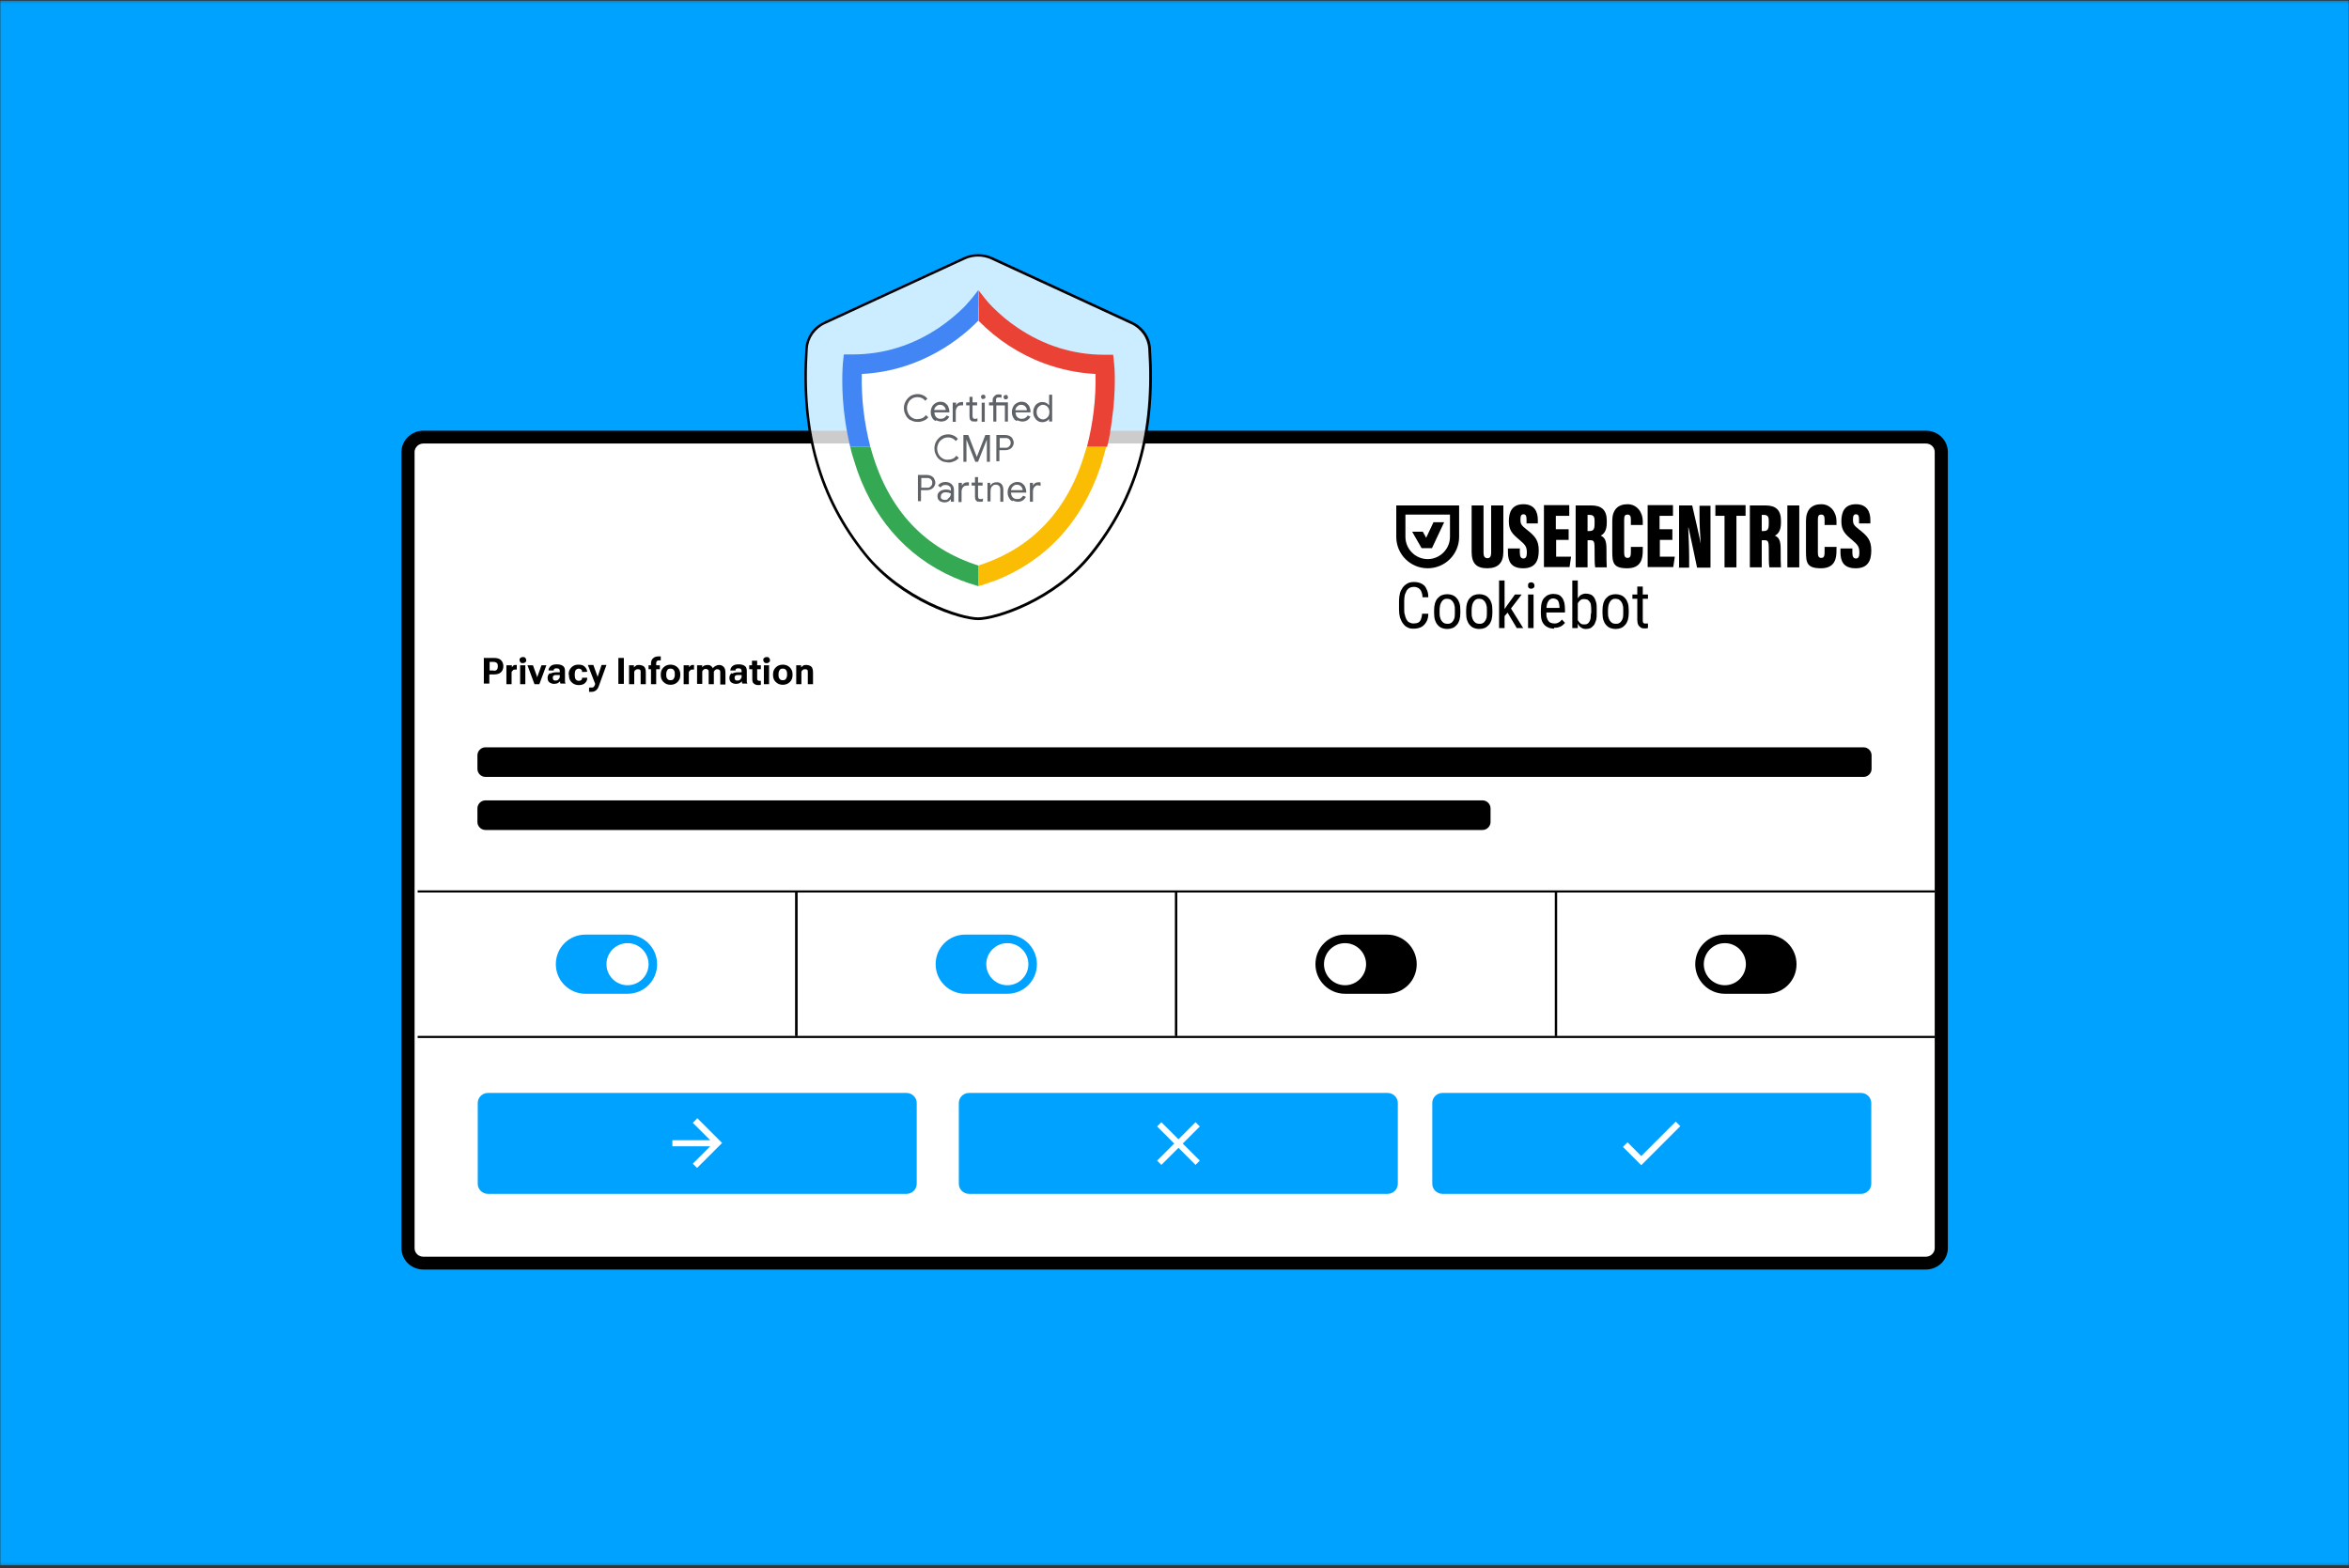 <svg width="900" height="601" viewBox="0 0 900 601" fill="none" xmlns="http://www.w3.org/2000/svg">
<rect x="0" y="0" width="900" height="601" fill="#333333" stroke="none"/>
<mask id="mask0_1102_60892" style="mask-type:luminance" maskUnits="userSpaceOnUse" x="0" y="0" width="900" height="600">
<path d="M900 0.234H0V599.845H900V0.234Z" fill="white"/>
</mask>
<g mask="url(#mask0_1102_60892)">
<path d="M900 0.234H0V599.845H900V0.234Z" fill="#00A2FF"/>
<path d="M736.363 167.496H163.636C159.779 167.496 156.623 170.068 156.623 173.223V478.288C156.623 481.444 159.779 484.016 163.636 484.016H736.363C740.22 484.016 743.376 481.444 743.376 478.288V173.223C743.376 170.068 740.22 167.496 736.363 167.496Z" fill="white"/>
<path d="M737.766 486.468H162.234C157.559 486.468 153.818 482.844 153.818 478.286V173.221C153.818 168.779 157.559 165.039 162.234 165.039H737.883C742.559 165.039 746.299 168.662 746.299 173.221V478.286C746.299 482.727 742.559 486.468 737.883 486.468H737.766ZM162.234 169.948C160.364 169.948 158.844 171.468 158.844 173.221V478.286C158.844 480.156 160.364 481.559 162.234 481.559H737.883C739.753 481.559 741.273 480.039 741.273 478.286V173.221C741.273 171.351 739.753 169.948 737.883 169.948H162.234Z" fill="black"/>
<path d="M714.039 286.363H185.961C184.324 286.363 182.922 287.766 182.922 289.402V294.662C182.922 296.298 184.324 297.701 185.961 297.701H714.039C715.675 297.701 717.078 296.298 717.078 294.662V289.402C717.078 287.766 715.675 286.363 714.039 286.363Z" fill="black"/>
<path d="M568.052 306.699H185.961C184.324 306.699 182.922 308.102 182.922 309.738V314.998C182.922 316.634 184.324 318.037 185.961 318.037H568.052C569.688 318.037 571.091 316.634 571.091 314.998V309.738C571.091 308.102 569.688 306.699 568.052 306.699Z" fill="black"/>
<path d="M185.494 252.117H189.234C190.403 252.117 191.338 252.351 191.922 252.935C192.507 253.519 192.857 254.338 192.857 255.273C192.857 256.208 192.507 257.143 191.922 257.61C191.338 258.195 190.403 258.429 189.234 258.429H187.481V261.935H185.377V252L185.494 252.117ZM189.117 257.026C189.702 257.026 190.169 256.909 190.403 256.558C190.637 256.325 190.754 255.857 190.754 255.273C190.754 254.688 190.637 254.338 190.403 254.104C190.169 253.87 189.702 253.636 189.117 253.636H187.598V256.909H189.117V257.026Z" fill="black"/>
<path d="M194.142 254.925H196.129V255.744C196.246 255.51 196.48 255.276 196.714 255.042C196.947 254.809 197.298 254.809 197.532 254.809C197.766 254.809 197.766 254.809 197.766 254.809C197.766 254.809 197.883 254.809 197.999 254.809V256.562C197.999 256.562 197.883 256.562 197.766 256.562C197.766 256.562 197.532 256.562 197.415 256.562C197.064 256.562 196.831 256.562 196.597 256.796C196.363 257.029 196.129 257.263 196.012 257.497V262.172H194.025V254.925H194.142Z" fill="black"/>
<path d="M199.403 252.116C199.637 251.883 199.871 251.766 200.338 251.766C200.806 251.766 201.04 251.766 201.274 252.116C201.507 252.35 201.624 252.584 201.624 252.934C201.624 253.285 201.624 253.519 201.274 253.753C201.04 253.986 200.806 254.103 200.338 254.103C199.871 254.103 199.637 254.103 199.403 253.753C199.17 253.519 199.053 253.285 199.053 252.934C199.053 252.584 199.053 252.35 199.403 252.116ZM199.286 254.921H201.274V262.168H199.286V254.921Z" fill="black"/>
<path d="M204.196 254.922L205.715 259.13C205.715 259.247 205.715 259.48 205.832 259.597C205.949 259.714 205.832 259.831 205.832 260.065C205.832 259.948 205.832 259.831 205.832 259.597C205.832 259.48 205.832 259.247 205.949 259.13L207.468 254.922H209.339L206.65 262.169H204.78L202.092 254.922H204.196Z" fill="black"/>
<path d="M210.74 258.198C211.324 257.847 212.142 257.613 213.077 257.613H214.48V257.263C214.48 256.912 214.48 256.678 214.246 256.444C214.129 256.211 213.779 256.094 213.311 256.094C212.844 256.094 212.61 256.094 212.376 256.327C212.142 256.444 212.142 256.678 212.142 256.912H210.155C210.155 256.211 210.506 255.626 211.09 255.159C211.675 254.691 212.493 254.574 213.428 254.574C214.363 254.574 215.181 254.808 215.649 255.159C216.233 255.509 216.467 256.211 216.467 257.029V260.418C216.467 260.652 216.467 261.003 216.467 261.237C216.467 261.47 216.584 261.704 216.701 261.938H214.714C214.714 261.938 214.714 261.704 214.597 261.47C214.597 261.353 214.597 261.12 214.597 261.003C214.48 261.237 214.246 261.47 213.779 261.704C213.428 261.938 212.844 262.055 212.259 262.055C211.675 262.055 210.974 261.821 210.506 261.47C210.038 261.12 209.805 260.535 209.805 259.717C209.805 258.899 210.155 258.314 210.74 257.847V258.198ZM212.025 260.535C212.259 260.769 212.493 260.769 212.961 260.769C213.428 260.769 213.779 260.652 214.012 260.301C214.246 260.068 214.48 259.717 214.48 259.366V258.665H213.311C212.844 258.665 212.376 258.665 212.142 258.899C211.909 259.016 211.792 259.366 211.792 259.6C211.792 259.834 211.792 260.185 212.025 260.418V260.535Z" fill="black"/>
<path d="M217.871 258.428C217.871 257.259 218.222 256.441 218.923 255.739C219.624 255.038 220.443 254.688 221.611 254.688C222.78 254.688 223.481 254.921 224.066 255.506C224.65 256.09 224.884 256.675 225.001 257.376C225.001 257.493 223.014 257.493 223.014 257.493C223.014 257.025 223.014 256.791 222.663 256.558C222.43 256.324 222.079 256.207 221.728 256.207C221.378 256.207 220.793 256.441 220.559 256.791C220.326 257.142 220.209 257.726 220.209 258.311V258.778C220.209 259.363 220.326 259.947 220.559 260.298C220.793 260.649 221.261 260.882 221.728 260.882C222.196 260.882 222.546 260.765 222.78 260.532C223.014 260.298 223.014 260.064 223.014 259.713H225.001C225.001 260.532 224.767 261.116 224.183 261.7C223.598 262.285 222.78 262.519 221.728 262.519C220.676 262.519 219.741 262.168 219.04 261.467C218.339 260.765 217.988 259.947 217.988 258.778V258.545L217.871 258.428Z" fill="black"/>
<path d="M225.934 263.458C225.934 263.458 226.167 263.458 226.284 263.458C226.401 263.458 226.518 263.458 226.635 263.458C226.986 263.458 227.219 263.458 227.453 263.224C227.687 262.99 227.921 262.64 228.038 262.055L225.232 254.809H227.336L228.856 259.016C228.856 259.133 228.856 259.367 228.973 259.484C228.973 259.601 228.973 259.718 228.973 259.951C228.973 259.835 228.973 259.601 228.973 259.484C228.973 259.367 228.973 259.133 229.09 259.016L230.492 254.809H232.362L229.44 262.874C229.206 263.575 228.856 264.159 228.388 264.51C227.921 264.861 227.453 265.094 226.752 265.094C226.051 265.094 226.401 265.094 226.167 265.094C226.051 265.094 225.934 265.094 225.7 265.094V263.575L225.934 263.458Z" fill="black"/>
<path d="M236.922 252.117H239.026V262.052H236.922V252.117Z" fill="black"/>
<path d="M240.896 254.925H242.883V255.744C243.117 255.51 243.351 255.276 243.702 255.042C244.052 254.809 244.52 254.809 244.871 254.809C245.572 254.809 246.273 255.042 246.741 255.393C247.208 255.861 247.442 256.562 247.442 257.614V262.172H245.455V257.614C245.455 257.146 245.455 256.796 245.221 256.679C244.987 256.445 244.754 256.445 244.403 256.445C244.052 256.445 243.819 256.445 243.585 256.679C243.351 256.796 243.117 257.029 243 257.38V262.172H241.013V254.925H240.896Z" fill="black"/>
<path d="M248.492 254.921H252.817V256.44H248.492V254.921ZM249.427 254.336C249.427 253.401 249.661 252.7 250.245 252.233C250.713 251.765 251.414 251.531 252.232 251.531C253.051 251.531 252.583 251.531 252.7 251.531C252.817 251.531 253.051 251.531 253.168 251.531V253.051C253.051 253.051 252.934 253.051 252.817 253.051C252.817 253.051 252.583 253.051 252.466 253.051C252.116 253.051 251.882 253.051 251.648 253.401C251.414 253.635 251.414 253.986 251.414 254.453V262.168H249.427V254.336Z" fill="black"/>
<path d="M253.168 258.428C253.168 257.259 253.519 256.441 254.22 255.739C254.921 255.038 255.856 254.688 256.908 254.688C257.96 254.688 258.895 255.038 259.597 255.739C260.298 256.441 260.648 257.259 260.648 258.428V258.662C260.648 259.83 260.298 260.649 259.597 261.35C258.895 262.051 257.96 262.402 256.908 262.402C255.856 262.402 254.921 262.051 254.22 261.35C253.519 260.649 253.168 259.83 253.168 258.662V258.428ZM255.272 258.662C255.272 259.363 255.389 259.83 255.739 260.181C255.973 260.532 256.441 260.649 256.908 260.649C257.376 260.649 257.843 260.532 258.077 260.181C258.311 259.83 258.545 259.363 258.545 258.662V258.194C258.545 257.493 258.428 257.025 258.077 256.675C257.843 256.324 257.376 256.207 256.908 256.207C256.441 256.207 255.973 256.324 255.739 256.675C255.506 257.025 255.272 257.493 255.272 258.194V258.662Z" fill="black"/>
<path d="M262.052 254.925H264.039V255.744C264.156 255.51 264.39 255.276 264.624 255.042C264.858 254.809 265.208 254.809 265.442 254.809C265.676 254.809 265.676 254.809 265.676 254.809C265.676 254.809 265.793 254.809 265.91 254.809V256.562C265.91 256.562 265.793 256.562 265.676 256.562C265.676 256.562 265.442 256.562 265.325 256.562C264.975 256.562 264.741 256.562 264.507 256.796C264.273 257.029 264.039 257.263 263.923 257.497V262.172H261.936V254.925H262.052Z" fill="black"/>
<path d="M267.078 254.925H269.065V255.744C269.299 255.393 269.533 255.159 269.883 255.042C270.234 254.925 270.585 254.809 271.052 254.809C271.52 254.809 271.987 254.809 272.338 255.159C272.689 255.393 272.922 255.627 273.156 256.094C273.39 255.627 273.74 255.393 274.208 255.159C274.676 254.925 275.026 254.809 275.494 254.809C276.195 254.809 276.779 255.042 277.247 255.51C277.714 255.977 277.948 256.679 277.948 257.848V262.289H275.961V257.731C275.961 257.263 275.961 257.029 275.727 256.796C275.494 256.562 275.26 256.445 274.909 256.445C274.559 256.445 274.325 256.445 274.091 256.679C273.857 256.796 273.624 257.146 273.507 257.38V262.172H271.52V257.614C271.52 257.146 271.52 256.796 271.286 256.679C271.052 256.445 270.818 256.328 270.468 256.328C270.117 256.328 269.883 256.328 269.65 256.562C269.416 256.679 269.299 256.912 269.065 257.263V262.055H267.078V254.809V254.925Z" fill="black"/>
<path d="M280.402 258.198C280.986 257.847 281.804 257.613 282.74 257.613H284.142V257.263C284.142 256.912 284.142 256.678 283.908 256.444C283.791 256.211 283.441 256.094 282.973 256.094C282.506 256.094 282.272 256.094 282.038 256.327C281.804 256.444 281.804 256.678 281.804 256.912H279.817C279.817 256.211 280.168 255.626 280.753 255.159C281.337 254.691 282.155 254.574 283.09 254.574C284.025 254.574 284.843 254.808 285.311 255.159C285.895 255.509 286.129 256.211 286.129 257.029V260.418C286.129 260.652 286.129 261.003 286.129 261.237C286.129 261.47 286.246 261.704 286.363 261.938H284.376C284.376 261.938 284.376 261.704 284.259 261.47C284.259 261.353 284.259 261.12 284.259 261.003C284.142 261.237 283.908 261.47 283.441 261.704C283.09 261.938 282.506 262.055 281.921 262.055C281.337 262.055 280.636 261.821 280.168 261.47C279.701 261.12 279.467 260.535 279.467 259.717C279.467 258.899 279.817 258.314 280.402 257.847V258.198ZM281.688 260.535C281.921 260.769 282.155 260.769 282.623 260.769C283.09 260.769 283.441 260.652 283.675 260.301C283.908 260.068 284.142 259.717 284.142 259.366V258.665H282.973C282.506 258.665 282.038 258.665 281.804 258.899C281.571 259.016 281.454 259.366 281.454 259.6C281.454 259.834 281.454 260.185 281.688 260.418V260.535Z" fill="black"/>
<path d="M287.064 254.921H291.506V256.441H287.064V254.921ZM288.116 255.623V253.168H290.103V259.947C290.103 260.298 290.103 260.532 290.337 260.648C290.454 260.765 290.571 260.882 290.805 260.882C291.038 260.882 291.038 260.882 291.155 260.882C291.155 260.882 291.389 260.882 291.506 260.882V262.402C291.506 262.402 291.272 262.402 291.038 262.519C290.805 262.519 290.688 262.519 290.454 262.519C289.753 262.519 289.285 262.285 288.818 261.934C288.35 261.584 288.233 260.999 288.233 260.181V255.856L288.116 255.623Z" fill="black"/>
<path d="M292.792 252.116C293.026 251.883 293.26 251.766 293.727 251.766C294.195 251.766 294.428 251.766 294.662 252.116C294.896 252.35 295.013 252.584 295.013 252.934C295.013 253.285 295.013 253.519 294.662 253.753C294.428 253.986 294.195 254.103 293.727 254.103C293.26 254.103 293.026 254.103 292.792 253.753C292.558 253.519 292.441 253.285 292.441 252.934C292.441 252.584 292.441 252.35 292.792 252.116ZM292.675 254.921H294.662V262.168H292.675V254.921Z" fill="black"/>
<path d="M296.182 258.428C296.182 257.259 296.532 256.441 297.234 255.739C297.935 255.038 298.87 254.688 299.922 254.688C300.974 254.688 301.909 255.038 302.61 255.739C303.312 256.441 303.662 257.259 303.662 258.428V258.662C303.662 259.83 303.312 260.649 302.61 261.35C301.909 262.051 300.974 262.402 299.922 262.402C298.87 262.402 297.935 262.051 297.234 261.35C296.532 260.649 296.182 259.83 296.182 258.662V258.428ZM298.286 258.662C298.286 259.363 298.402 259.83 298.753 260.181C298.987 260.532 299.454 260.649 299.922 260.649C300.389 260.649 300.857 260.532 301.091 260.181C301.325 259.83 301.558 259.363 301.558 258.662V258.194C301.558 257.493 301.441 257.025 301.091 256.675C300.857 256.324 300.389 256.207 299.922 256.207C299.454 256.207 298.987 256.324 298.753 256.675C298.519 257.025 298.286 257.493 298.286 258.194V258.662Z" fill="black"/>
<path d="M304.949 254.925H306.936V255.744C307.17 255.51 307.404 255.276 307.754 255.042C308.105 254.809 308.573 254.809 308.923 254.809C309.625 254.809 310.326 255.042 310.793 255.393C311.261 255.861 311.495 256.562 311.495 257.614V262.172H309.508V257.614C309.508 257.146 309.508 256.796 309.274 256.679C309.04 256.445 308.806 256.445 308.456 256.445C308.105 256.445 307.871 256.445 307.638 256.679C307.404 256.796 307.17 257.029 307.053 257.38V262.172H305.066V254.925H304.949Z" fill="black"/>
<path d="M187.013 418.793H347.26C349.481 418.793 351.234 420.546 351.234 422.65V453.624C351.234 455.728 349.481 457.481 347.26 457.481H187.013C184.792 457.481 183.039 455.728 183.039 453.624V422.65C183.039 420.546 184.792 418.793 187.013 418.793Z" fill="#00A2FF"/>
<path d="M267.079 428.613L265.443 430.249L272.105 436.911H257.611V439.249H272.105L265.443 445.911L267.079 447.548L276.663 437.963L267.079 428.379V428.613Z" fill="white"/>
<path d="M371.339 418.793H531.586C533.807 418.793 535.56 420.546 535.56 422.65V453.624C535.56 455.728 533.807 457.481 531.586 457.481H371.339C369.119 457.481 367.365 455.728 367.365 453.624V422.65C367.365 420.546 369.119 418.793 371.339 418.793Z" fill="#00A2FF"/>
<path d="M459.702 431.648L458.065 430.012L451.52 436.557L444.974 430.012L443.338 431.648L449.883 438.194L443.338 444.739L444.974 446.375L451.52 439.83L458.065 446.375L459.702 444.739L453.156 438.194L459.702 431.648Z" fill="white"/>
<path d="M552.74 418.793H712.986C715.207 418.793 716.96 420.546 716.96 422.65V453.624C716.96 455.728 715.207 457.481 712.986 457.481H552.74C550.519 457.481 548.766 455.728 548.766 453.624V422.65C548.766 420.546 550.519 418.793 552.74 418.793Z" fill="#00A2FF"/>
<path d="M628.831 442.989L623.572 437.729L621.818 439.483L628.831 446.496L643.792 431.534L642.039 429.781L628.831 442.989Z" fill="white"/>
<path d="M741.273 341.18H160.014V341.998H741.273V341.18Z" fill="black"/>
<path d="M224.299 358.129H240.428C246.623 358.129 251.766 363.155 251.766 369.467C251.766 375.778 246.74 380.804 240.428 380.804H224.299C218.104 380.804 212.961 375.778 212.961 369.467C212.961 363.155 217.987 358.129 224.299 358.129Z" fill="#00A2FF"/>
<path d="M240.43 377.532C244.872 377.532 248.495 373.909 248.495 369.467C248.495 365.026 244.872 361.402 240.43 361.402C235.989 361.402 232.365 365.026 232.365 369.467C232.365 373.909 235.989 377.532 240.43 377.532Z" fill="white"/>
<path d="M305.531 342H304.713V396.935H305.531V342Z" fill="black"/>
<path d="M305.531 342H304.713V396.935H305.531V342Z" fill="black"/>
<path d="M369.818 358.129H385.948C392.143 358.129 397.286 363.155 397.286 369.467C397.286 375.778 392.26 380.804 385.948 380.804H369.818C363.623 380.804 358.48 375.778 358.48 369.467C358.48 363.155 363.506 358.129 369.818 358.129Z" fill="#00A2FF"/>
<path d="M385.95 377.532C390.391 377.532 394.015 373.909 394.015 369.467C394.015 365.026 390.391 361.402 385.95 361.402C381.508 361.402 377.885 365.026 377.885 369.467C377.885 373.909 381.508 377.532 385.95 377.532Z" fill="white"/>
<path d="M451.051 342H450.232V396.935H451.051V342Z" fill="black"/>
<path d="M451.051 342H450.232V396.935H451.051V342Z" fill="black"/>
<path d="M515.338 358.129H531.468C537.662 358.129 542.805 363.155 542.805 369.467C542.805 375.778 537.779 380.804 531.468 380.804H515.338C509.143 380.804 504 375.778 504 369.467C504 363.155 509.026 358.129 515.338 358.129Z" fill="black"/>
<path d="M515.338 377.532C519.78 377.532 523.403 373.909 523.403 369.467C523.403 365.026 519.78 361.402 515.338 361.402C510.897 361.402 507.273 365.026 507.273 369.467C507.273 373.909 510.897 377.532 515.338 377.532Z" fill="white"/>
<path d="M596.57 342H595.752V396.935H596.57V342Z" fill="black"/>
<path d="M596.57 342H595.752V396.935H596.57V342Z" fill="black"/>
<path d="M660.857 358.129H676.987C683.182 358.129 688.325 363.155 688.325 369.467C688.325 375.778 683.299 380.804 676.987 380.804H660.857C654.662 380.804 649.52 375.778 649.52 369.467C649.52 363.155 654.546 358.129 660.857 358.129Z" fill="black"/>
<path d="M660.858 377.532C665.299 377.532 668.923 373.909 668.923 369.467C668.923 365.026 665.299 361.402 660.858 361.402C656.416 361.402 652.793 365.026 652.793 369.467C652.793 373.909 656.416 377.532 660.858 377.532Z" fill="white"/>
<path d="M741.273 396.934H160.014V397.752H741.273V396.934Z" fill="black"/>
<path d="M438.544 127.871C439.713 129.624 440.414 131.611 440.648 133.715C443.103 171.468 431.999 195.313 418.207 212.494C404.414 229.676 382.207 237.157 374.96 237.157C367.713 237.157 345.505 229.559 331.713 212.494C317.921 195.313 306.7 171.468 309.272 133.715C309.388 131.611 310.09 129.624 311.375 127.871C312.544 126.118 314.298 124.715 316.168 123.78L369.817 99.001C371.453 98.3 373.207 97.832 375.077 97.832C376.947 97.832 378.7 98.183 380.336 99.001L433.986 123.78C435.973 124.715 437.609 126.118 438.778 127.871H438.544Z" fill="white" fill-opacity="0.8"/>
<path d="M374.843 237.625C367.83 237.625 345.389 230.495 331.129 212.729C313.597 190.989 306.467 165.859 308.571 133.599C308.688 131.378 309.506 129.274 310.675 127.521C311.96 125.651 313.714 124.248 315.701 123.313L369.35 98.534C372.74 97.015 376.83 97.015 380.22 98.534L433.869 123.313C435.856 124.248 437.61 125.651 438.895 127.521C440.181 129.391 440.882 131.495 440.999 133.599C443.103 165.742 435.973 190.872 418.441 212.729C404.181 230.495 381.74 237.625 374.727 237.625H374.843ZM374.843 98.3C373.09 98.3 371.337 98.651 369.817 99.352L316.168 124.132C314.298 124.95 312.662 126.352 311.493 127.989C310.324 129.625 309.623 131.612 309.506 133.599C307.402 165.508 314.532 190.404 331.83 212.028C345.74 229.209 368.181 236.573 374.727 236.573C381.272 236.573 403.597 229.56 417.623 212.028C435.038 190.404 442.051 165.508 439.947 133.599C439.83 131.612 439.129 129.625 437.96 127.989C436.792 126.352 435.155 124.95 433.285 124.132L379.636 99.352C378.116 98.651 376.363 98.3 374.61 98.3H374.843Z" fill="black"/>
<path d="M344.57 136.17L327.855 138.975L326.336 151.598L331.596 179.416L347.375 204.78L375.193 221.494L391.323 213.196L411.777 193.092L423.232 166.209V138.975H408.739L388.635 128.455L375.31 117.352L369.115 124.715L344.687 136.17H344.57Z" fill="white"/>
<path d="M425.34 165.39C425.573 164.105 425.807 162.936 425.924 161.65C427.794 149.144 426.976 139.793 426.859 139.325L426.508 135.936H423.119C411.197 135.936 399.976 132.429 389.807 125.533C386.301 123.196 383.145 120.507 380.223 117.585C379.288 116.65 378.353 115.598 377.417 114.429L374.963 111.273V122.962C381.976 130.092 390.508 135.702 399.976 139.209C406.288 141.546 412.95 142.949 419.729 143.299C419.963 152.767 418.794 162.118 416.456 171.234H424.171C424.521 169.832 424.872 168.429 425.106 167.027C425.106 166.676 425.223 166.325 425.34 165.858C425.34 165.858 425.34 165.624 425.34 165.507V165.39Z" fill="#EA4335"/>
<path d="M374.843 111.156L372.271 114.429C371.336 115.481 370.401 116.533 369.583 117.468C366.661 120.39 363.388 123.078 359.999 125.416C349.83 132.312 338.609 135.819 326.687 135.819H323.297L322.947 139.208C322.947 139.676 322.012 149.026 323.882 161.533C324.115 163.286 324.466 165.039 324.817 166.91C325.167 168.429 325.401 169.832 325.752 171.234H333.466C331.128 162.117 329.96 152.767 330.193 143.299C353.336 142.13 368.765 129.156 374.843 122.845V111.156Z" fill="#4285F4"/>
<path d="M374.843 216.702C354.271 210.156 340.596 195.546 334.051 173.221C333.817 172.52 333.7 171.936 333.466 171.234H325.752C326.103 172.871 326.57 174.507 327.155 176.26C327.622 177.897 328.206 179.416 328.674 180.936C336.038 201.156 349.83 215.416 368.882 222.663H369.349C369.349 222.78 369.583 222.897 369.583 222.897C370.168 223.13 370.869 223.364 371.57 223.598H371.804L372.038 223.715C372.973 224.066 374.025 224.299 374.96 224.65V216.819L374.843 216.702Z" fill="#34A853"/>
<path d="M424.052 171.234H416.337C416.22 171.819 415.987 172.52 415.753 173.221C409.207 195.546 395.415 210.156 374.844 216.702V224.533L375.896 224.299C376.246 224.299 376.714 224.066 377.649 223.715H377.883L378.35 223.481C378.701 223.364 379.168 223.247 379.636 223.014C379.87 223.014 380.103 222.897 380.22 222.78H380.571C400.207 215.299 414.233 200.455 421.48 179.299C421.831 178.364 422.181 177.312 422.415 176.26C423 174.507 423.35 172.871 423.818 171.234H424.052Z" fill="#FBBC04"/>
<path d="M348.898 161.064C348.079 160.596 347.378 159.895 347.027 159.077C346.56 158.258 346.326 157.323 346.326 156.388C346.326 155.453 346.56 154.518 347.027 153.7C347.495 152.882 348.196 152.181 348.898 151.713C349.716 151.245 350.651 151.012 351.586 151.012C352.287 151.012 352.989 151.129 353.69 151.479C354.274 151.713 354.859 152.181 355.326 152.765L354.508 153.583C354.157 153.116 353.69 152.765 353.222 152.531C352.755 152.297 352.17 152.181 351.586 152.181C350.885 152.181 350.183 152.297 349.599 152.648C349.015 152.999 348.43 153.466 348.079 154.168C347.729 154.869 347.495 155.57 347.495 156.388C347.495 157.207 347.729 157.908 348.079 158.609C348.43 159.194 348.898 159.778 349.599 160.129C350.183 160.479 350.885 160.713 351.586 160.596C352.17 160.596 352.755 160.479 353.339 160.245C353.924 160.012 354.391 159.544 354.742 159.077L355.677 159.895C355.209 160.479 354.625 160.947 353.924 161.181C353.105 161.531 352.287 161.765 351.352 161.648C350.534 161.648 349.599 161.414 348.898 160.947V161.064Z" fill="#5F6368"/>
<path d="M358.363 161.301C357.778 160.95 357.311 160.483 357.077 159.899C356.726 159.314 356.609 158.613 356.609 157.912C356.609 157.21 356.726 156.626 357.077 155.925C357.311 155.34 357.778 154.873 358.363 154.522C358.947 154.171 359.531 153.938 360.233 153.938C360.934 153.938 361.518 154.054 362.103 154.405C362.57 154.756 363.038 155.223 363.272 155.691C363.505 156.275 363.739 156.976 363.739 157.678C363.739 157.795 363.739 157.912 363.739 158.028H358.012C358.012 158.496 358.129 158.963 358.363 159.431C358.596 159.782 358.947 160.132 359.298 160.249C359.648 160.483 359.999 160.483 360.467 160.483C360.934 160.483 361.402 160.366 361.752 160.132C362.103 159.899 362.454 159.548 362.687 159.197L363.739 159.665C363.389 160.249 363.038 160.717 362.454 161.067C361.869 161.418 361.168 161.535 360.583 161.535C359.999 161.535 359.298 161.301 358.713 161.067L358.363 161.301ZM362.337 157.21C362.337 156.86 362.337 156.626 362.103 156.275C361.986 155.925 361.635 155.691 361.402 155.457C361.051 155.223 360.583 155.106 360.116 155.106C359.531 155.106 359.064 155.34 358.713 155.691C358.246 156.041 358.012 156.626 357.895 157.093H362.337V157.21Z" fill="#5F6368"/>
<path d="M365.144 154.283H366.313V155.452C366.43 154.985 366.781 154.634 367.131 154.4C367.599 154.166 367.949 154.05 368.417 154.05C368.885 154.05 368.768 154.05 369.001 154.05V155.335C368.768 155.335 368.534 155.335 368.3 155.335C368.066 155.335 367.716 155.335 367.482 155.452C367.248 155.452 367.014 155.686 366.781 155.92C366.43 156.387 366.196 156.972 366.196 157.556V161.647H365.027V154.283H365.144ZM372.625 161.53C372.391 161.53 372.157 161.296 372.04 161.179C371.807 161.062 371.69 160.829 371.573 160.595C371.573 160.361 371.456 160.011 371.456 159.66V155.335H370.17V154.166H371.456V152.062H372.625V154.166H374.378V155.335H372.625V159.309C372.625 159.66 372.625 159.894 372.859 160.244C372.859 160.244 373.092 160.478 373.209 160.478C373.326 160.478 373.443 160.478 373.677 160.478C373.91 160.478 374.261 160.478 374.495 160.244V161.413C374.378 161.413 374.261 161.413 374.027 161.53C373.794 161.53 373.677 161.53 373.443 161.53C373.209 161.53 372.859 161.53 372.625 161.413V161.53Z" fill="#5F6368"/>
<path d="M376.13 152.649C376.13 152.649 376.013 152.415 375.896 152.415C375.896 152.415 375.896 152.181 375.896 152.064C375.896 152.064 375.896 151.831 375.896 151.714C375.896 151.714 375.896 151.48 376.13 151.48C376.247 151.363 376.481 151.246 376.715 151.246C376.948 151.246 377.182 151.246 377.299 151.48C377.299 151.48 377.416 151.597 377.533 151.714C377.533 151.714 377.533 151.947 377.533 152.064C377.533 152.181 377.533 152.298 377.533 152.415C377.533 152.415 377.533 152.649 377.299 152.649C377.299 152.649 377.065 152.766 377.065 152.882C377.065 152.882 376.832 152.882 376.715 152.882C376.598 152.882 376.481 152.882 376.364 152.882C376.364 152.882 376.13 152.882 376.13 152.649ZM376.13 154.285H377.299V161.649H376.13V154.285Z" fill="#5F6368"/>
<path d="M380.336 155.341H378.934V154.172H380.336V153.354C380.336 152.886 380.336 152.535 380.687 152.185C380.921 151.834 381.154 151.6 381.505 151.367C381.856 151.133 382.323 151.133 382.674 151.133C383.024 151.133 383.375 151.133 383.726 151.25V152.419C383.609 152.419 383.375 152.302 383.258 152.302C383.024 152.302 382.908 152.302 382.674 152.302C382.44 152.302 382.323 152.302 382.206 152.302C382.089 152.302 381.973 152.419 381.856 152.535C381.739 152.652 381.622 152.769 381.622 153.003C381.622 153.12 381.622 153.354 381.622 153.47V154.172H386.18V161.535H385.011V155.341H381.739V161.535H380.57V155.341H380.336ZM384.778 152.769C384.778 152.769 384.661 152.535 384.544 152.535C384.544 152.535 384.544 152.302 384.544 152.185C384.544 152.068 384.544 151.951 384.544 151.834C384.544 151.834 384.544 151.6 384.778 151.6C384.895 151.483 385.012 151.367 385.245 151.367C385.362 151.367 385.596 151.367 385.713 151.367C385.83 151.367 386.063 151.6 386.063 151.717C386.063 151.834 386.18 152.068 386.18 152.185C386.18 152.302 386.18 152.419 386.18 152.535C386.18 152.535 386.18 152.769 385.947 152.769C385.947 152.769 385.713 152.886 385.713 153.003C385.713 153.003 385.479 153.003 385.362 153.003C385.245 153.003 385.128 153.003 385.011 153.003C385.011 153.003 384.778 153.003 384.778 152.769Z" fill="#5F6368"/>
<path d="M389.454 161.301C388.87 160.95 388.402 160.483 388.169 159.899C387.818 159.314 387.701 158.613 387.701 157.912C387.701 157.21 387.818 156.626 388.169 155.925C388.402 155.34 388.87 154.873 389.454 154.522C390.039 154.171 390.623 153.938 391.325 153.938C392.026 153.938 392.61 154.054 393.195 154.405C393.662 154.756 394.13 155.223 394.363 155.691C394.597 156.275 394.831 156.976 394.831 157.678C394.831 157.795 394.831 157.912 394.831 158.028H389.104C389.104 158.496 389.221 158.963 389.454 159.431C389.688 159.782 390.039 160.132 390.389 160.249C390.74 160.483 391.091 160.483 391.558 160.483C392.026 160.483 392.493 160.366 392.844 160.132C393.195 159.899 393.545 159.548 393.779 159.197L394.831 159.665C394.48 160.249 394.13 160.717 393.545 161.067C392.961 161.418 392.26 161.535 391.675 161.535C391.091 161.535 390.389 161.301 389.805 161.067L389.454 161.301ZM393.428 157.21C393.428 156.86 393.428 156.626 393.195 156.275C393.078 155.925 392.727 155.691 392.493 155.457C392.143 155.223 391.675 155.106 391.208 155.106C390.623 155.106 390.156 155.34 389.805 155.691C389.338 156.041 389.104 156.626 388.987 157.21H393.428Z" fill="#5F6368"/>
<path d="M397.636 161.298C397.052 160.947 396.701 160.48 396.35 159.895C396 159.311 395.883 158.61 395.883 157.908C395.883 157.207 396 156.506 396.35 155.921C396.584 155.337 397.052 154.869 397.636 154.519C398.22 154.168 398.805 154.051 399.389 154.051C399.974 154.051 400.441 154.168 400.909 154.402C401.376 154.636 401.61 154.986 401.961 155.337V154.285V151.246H403.13V161.532H401.961V160.48C401.727 160.831 401.376 161.181 400.909 161.415C400.441 161.649 399.974 161.766 399.389 161.766C398.805 161.766 398.104 161.649 397.636 161.298ZM400.792 160.363C401.143 160.129 401.493 159.779 401.727 159.428C401.961 158.96 402.078 158.493 402.078 157.908C402.078 157.324 401.961 156.856 401.727 156.389C401.493 156.038 401.259 155.688 400.792 155.454C400.441 155.22 399.974 155.103 399.623 155.103C399.156 155.103 398.805 155.22 398.454 155.454C398.104 155.688 397.753 156.038 397.519 156.389C397.285 156.856 397.168 157.324 397.168 157.908C397.168 158.493 397.285 158.96 397.519 159.428C397.753 159.779 397.987 160.129 398.454 160.363C398.805 160.597 399.272 160.714 399.623 160.714C399.974 160.714 400.441 160.597 400.792 160.363Z" fill="#5F6368"/>
<path d="M360.585 176.493C359.767 176.026 359.066 175.325 358.715 174.506C358.247 173.688 358.014 172.753 358.014 171.818C358.014 170.883 358.247 169.948 358.715 169.13C359.183 168.312 359.884 167.61 360.585 167.143C361.403 166.675 362.338 166.441 363.273 166.441C363.975 166.441 364.676 166.558 365.377 166.909C365.962 167.143 366.546 167.61 367.014 168.195L366.195 169.013C365.845 168.545 365.377 168.195 364.91 167.961C364.442 167.727 363.858 167.61 363.273 167.61C362.572 167.61 361.871 167.727 361.17 168.195C360.585 168.545 360.001 169.013 359.65 169.714C359.299 170.415 359.066 171.117 359.066 171.935C359.066 172.753 359.299 173.454 359.65 174.156C360.001 174.74 360.468 175.325 361.17 175.675C361.754 176.026 362.455 176.26 363.273 176.143C363.858 176.143 364.442 176.026 365.027 175.792C365.611 175.558 366.079 175.091 366.429 174.623L367.364 175.441C366.897 176.026 366.312 176.493 365.611 176.727C364.793 177.078 363.975 177.312 363.04 177.195C362.105 177.078 361.286 176.961 360.585 176.493Z" fill="#5F6368"/>
<path d="M369.234 166.676H370.987L374.26 175.091L377.533 166.676H379.286V176.961H378.117V168.429L374.728 176.961H373.676L370.286 168.429V170.416V176.961H369.117V166.676H369.234Z" fill="#5F6368"/>
<path d="M381.74 166.675H385.13C385.714 166.675 386.182 166.792 386.766 167.026C387.234 167.26 387.701 167.61 387.935 168.078C388.169 168.545 388.403 169.13 388.403 169.597C388.403 170.065 388.286 170.649 387.935 171.117C387.701 171.584 387.234 171.935 386.766 172.169C386.299 172.402 385.714 172.519 385.13 172.519H382.909V176.727H381.74V166.441V166.675ZM385.247 171.584C385.597 171.584 385.948 171.584 386.299 171.351C386.532 171.234 386.766 170.883 387 170.649C387.117 170.415 387.234 170.065 387.234 169.714C387.234 169.363 387.234 169.13 387 168.779C386.883 168.545 386.649 168.195 386.299 168.078C385.948 167.844 385.597 167.844 385.247 167.844H383.026V171.584H385.247Z" fill="#5F6368"/>
<path d="M351.701 181.988H355.091C355.675 181.988 356.143 182.105 356.727 182.338C357.195 182.572 357.662 182.923 357.896 183.39C358.13 183.858 358.364 184.442 358.364 184.91C358.364 185.377 358.247 185.962 357.896 186.429C357.662 186.897 357.195 187.247 356.727 187.481C356.26 187.715 355.675 187.832 355.091 187.832H352.87V192.04H351.701V181.754V181.988ZM355.208 186.897C355.558 186.897 355.909 186.897 356.26 186.663C356.493 186.546 356.727 186.195 356.961 185.962C357.078 185.728 357.195 185.377 357.195 185.027C357.195 184.676 357.195 184.442 356.961 184.092C356.844 183.858 356.61 183.507 356.26 183.39C355.909 183.156 355.558 183.157 355.208 183.157H352.987V186.897H355.208Z" fill="#5F6368"/>
<path d="M360.469 192.273C360.119 192.039 359.768 191.806 359.534 191.455C359.3 191.104 359.184 190.637 359.184 190.169C359.184 189.819 359.184 189.468 359.417 189.117C359.534 188.767 359.768 188.533 360.119 188.299C360.703 187.832 361.521 187.598 362.339 187.598C362.807 187.598 363.158 187.598 363.508 187.715C363.859 187.715 364.093 187.949 364.326 188.065V187.598C364.326 187.364 364.326 187.13 364.21 186.897C364.21 186.663 363.976 186.429 363.742 186.312C363.391 185.961 362.807 185.845 362.339 185.845C361.989 185.845 361.521 185.845 361.171 186.078C360.82 186.195 360.586 186.546 360.352 186.78L359.417 186.078C359.651 185.611 360.119 185.26 360.586 185.026C361.054 184.793 361.638 184.676 362.223 184.676C363.041 184.676 363.859 184.91 364.56 185.494C364.794 185.728 365.028 186.078 365.262 186.429C365.378 186.78 365.495 187.247 365.495 187.598V192.273H364.326V191.221C364.093 191.572 363.742 191.923 363.391 192.156C362.924 192.39 362.456 192.507 361.989 192.507C361.521 192.507 361.054 192.507 360.586 192.156L360.469 192.273ZM363.158 191.104C363.508 190.871 363.742 190.637 363.976 190.286C364.21 189.936 364.326 189.585 364.326 189.117C364.093 189 363.742 188.884 363.508 188.767C363.158 188.767 362.807 188.65 362.456 188.65C361.872 188.65 361.404 188.65 360.937 189.117C360.82 189.234 360.703 189.351 360.586 189.585C360.586 189.819 360.469 189.936 360.469 190.169C360.469 190.403 360.469 190.52 360.469 190.754C360.469 190.871 360.703 191.104 360.82 191.221C361.171 191.455 361.521 191.572 361.989 191.572C362.339 191.572 362.807 191.572 363.158 191.221V191.104Z" fill="#5F6368"/>
<path d="M367.363 185.025H368.532V186.194C368.649 185.727 368.999 185.376 369.35 185.142C369.818 184.909 370.168 184.792 370.636 184.792C371.103 184.792 370.986 184.792 371.22 184.792V186.077C370.986 186.077 370.753 186.077 370.519 186.077C370.285 186.077 369.934 186.077 369.701 186.194C369.467 186.194 369.233 186.428 368.999 186.662C368.649 187.129 368.415 187.714 368.415 188.298V192.389H367.246V185.025H367.363ZM374.727 192.272C374.493 192.272 374.259 192.038 374.142 191.922C373.908 191.805 373.792 191.571 373.675 191.337C373.675 191.103 373.558 190.753 373.558 190.402V186.077H372.272V184.909H373.558V182.805H374.727V184.909H376.48V186.077H374.727V190.051C374.727 190.402 374.727 190.636 374.96 190.987C374.96 190.987 375.194 191.22 375.311 191.22C375.428 191.22 375.545 191.22 375.779 191.22C376.012 191.22 376.363 191.22 376.597 190.987V192.155C376.48 192.155 376.363 192.155 376.129 192.272C375.895 192.272 375.779 192.272 375.545 192.272C375.311 192.272 374.96 192.272 374.727 192.155V192.272Z" fill="#5F6368"/>
<path d="M378.232 185.023H379.401V186.075C379.635 185.724 379.986 185.373 380.336 185.14C380.804 184.906 381.271 184.789 381.739 184.789C382.09 184.789 382.44 184.789 382.791 184.906C383.142 185.023 383.492 185.257 383.726 185.49C384.193 186.075 384.427 186.776 384.427 187.594V192.27H383.258V187.711C383.258 187.01 383.142 186.542 382.791 186.192C382.44 185.841 381.973 185.724 381.505 185.724C381.154 185.724 380.804 185.724 380.453 186.075C380.103 186.309 379.869 186.542 379.752 186.893C379.635 187.244 379.518 187.594 379.518 188.062V192.153H378.349V184.906L378.232 185.023Z" fill="#5F6368"/>
<path d="M387.82 192.039C387.235 191.689 386.768 191.221 386.534 190.637C386.183 190.052 386.066 189.351 386.066 188.65C386.066 187.949 386.183 187.364 386.534 186.663C386.768 186.078 387.235 185.611 387.82 185.26C388.404 184.91 388.988 184.676 389.69 184.676C390.391 184.676 390.976 184.793 391.56 185.143C392.027 185.494 392.495 185.961 392.729 186.429C392.963 187.013 393.196 187.715 393.196 188.416C393.196 188.533 393.196 188.65 393.196 188.767H387.352C387.352 189.234 387.469 189.702 387.703 190.169C387.937 190.52 388.287 190.871 388.638 190.987C388.988 191.221 389.339 191.221 389.807 191.221C390.274 191.221 390.742 191.221 391.092 190.871C391.443 190.637 391.794 190.286 392.027 189.936L393.079 190.403C392.729 190.987 392.378 191.455 391.794 191.806C391.209 192.156 390.508 192.273 389.924 192.273C389.339 192.273 388.638 192.039 388.053 191.806L387.82 192.039ZM391.794 187.832C391.794 187.481 391.794 187.247 391.56 186.897C391.443 186.546 391.092 186.312 390.859 186.078C390.508 185.845 390.04 185.728 389.573 185.728C388.988 185.728 388.521 185.961 388.17 186.312C387.703 186.663 387.469 187.247 387.352 187.832H391.794Z" fill="#5F6368"/>
<path d="M394.598 185.023H395.766V186.192C395.883 185.724 396.234 185.373 396.585 185.14C396.935 184.906 397.403 184.789 397.87 184.789C398.338 184.789 398.455 184.789 398.689 184.906V186.192C398.338 186.075 397.987 185.958 397.637 185.958C397.286 185.958 396.935 185.958 396.702 186.309C396.351 186.542 396.117 186.776 396 187.127C395.883 187.477 395.766 187.828 395.766 188.179V192.27H394.598V184.906V185.023Z" fill="#5F6368"/>
<path d="M568.4 193.676V211.793C568.4 213.195 568.868 213.897 569.92 213.897C570.972 213.897 571.322 213.078 571.322 211.793V193.676H575.998V211.442C575.998 215.65 574.011 217.754 569.803 217.754C565.595 217.754 563.842 215.767 563.842 211.442V193.676H568.4Z" fill="black"/>
<path d="M582.31 210.042V211.678C582.31 213.198 582.661 214.016 583.713 214.016C584.765 214.016 584.999 212.964 584.999 211.795C584.999 209.575 584.531 208.873 582.194 206.886C579.505 204.665 578.103 203.263 578.103 199.756C578.103 196.25 579.271 193.211 583.713 193.211C588.155 193.211 589.207 196.484 589.207 199.172V200.575H584.882V199.172C584.882 197.769 584.648 197.068 583.713 197.068C582.778 197.068 582.544 197.769 582.544 199.172C582.544 200.575 582.778 201.276 584.765 202.795C588.271 205.484 589.557 207.12 589.557 210.977C589.557 214.834 588.271 217.756 583.596 217.756C578.921 217.756 577.752 215.068 577.752 211.562V210.159H582.194L582.31 210.042Z" fill="black"/>
<path d="M601.129 206.887H596.22V213.316H601.948L601.363 217.29H591.545V193.562H601.246V197.653H596.103V202.796H601.012V206.77L601.129 206.887Z" fill="black"/>
<path d="M608.26 207.117V217.403H603.701V193.676H609.662C613.636 193.676 615.623 195.429 615.623 199.52V200.338C615.623 203.728 614.221 204.78 613.286 205.247C614.805 205.949 615.506 207 615.506 210.39C615.506 213.78 615.506 216.117 615.623 217.403H611.182C610.948 216.351 610.948 213.195 610.948 210.156C610.948 207.117 610.597 207 608.961 207H608.376L608.26 207.117ZM608.26 203.494H608.844C610.364 203.494 610.948 203.026 610.948 200.806V199.637C610.948 198 610.597 197.299 608.961 197.299H608.26V203.494Z" fill="black"/>
<path d="M629.415 209.691V210.977C629.415 214.016 628.83 217.756 623.454 217.756C618.077 217.756 617.727 215.652 617.727 211.211V199.523C617.727 195.432 619.83 193.211 623.571 193.211C627.311 193.211 629.415 196.484 629.415 199.64V201.159H624.856V199.172C624.856 197.886 624.623 197.185 623.571 197.185C622.519 197.185 622.285 197.769 622.285 199.172V211.678C622.285 212.964 622.519 213.782 623.571 213.782C624.623 213.782 624.856 213.081 624.856 211.562V209.575H629.532L629.415 209.691Z" fill="black"/>
<path d="M640.87 206.887H635.96V213.316H641.688L641.103 217.29H631.285V193.562H640.987V197.653H635.844V202.796H640.753V206.77L640.87 206.887Z" fill="black"/>
<path d="M643.323 217.403V193.676H648.349C649.051 196.598 651.505 207.351 651.622 208.403C651.388 205.247 651.154 200.923 651.154 197.65V193.793H655.362V217.52H650.219C649.752 215.299 647.18 203.026 646.947 202.208H646.83C646.947 205.013 647.18 209.689 647.18 213.429V217.52H642.973L643.323 217.403Z" fill="black"/>
<path d="M660.739 197.653H657.232V193.562H668.804V197.653H665.297V217.407H660.739V197.653Z" fill="black"/>
<path d="M675 207.117V217.403H670.441V193.676H676.402C680.377 193.676 682.363 195.429 682.363 199.52V200.338C682.363 203.728 680.961 204.78 680.026 205.247C681.545 205.949 682.247 207 682.247 210.39C682.247 213.78 682.247 216.117 682.363 217.403H677.922C677.688 216.351 677.688 213.195 677.688 210.156C677.688 207.117 677.338 207 675.701 207H675.117L675 207.117ZM675 203.494H675.584C677.104 203.494 677.688 203.026 677.688 200.806V199.637C677.688 198 677.338 197.299 675.701 197.299H675V203.494Z" fill="black"/>
<path d="M689.375 193.676V217.403H684.816V193.676H689.375Z" fill="black"/>
<path d="M703.636 209.691V210.977C703.636 214.016 703.051 217.756 697.675 217.756C692.298 217.756 691.947 215.652 691.947 211.211V199.523C691.947 195.432 694.051 193.211 697.791 193.211C701.532 193.211 703.636 196.484 703.636 199.64V201.159H699.077V199.172C699.077 197.886 698.843 197.185 697.791 197.185C696.739 197.185 696.506 197.769 696.506 199.172V211.678C696.506 212.964 696.739 213.782 697.791 213.782C698.843 213.782 699.077 213.081 699.077 211.562V209.575H703.752L703.636 209.691Z" fill="black"/>
<path d="M709.713 210.042V211.678C709.713 213.198 710.063 214.016 711.115 214.016C712.167 214.016 712.401 212.964 712.401 211.795C712.401 209.575 711.934 208.873 709.596 206.886C706.908 204.665 705.505 203.263 705.505 199.756C705.505 196.25 706.674 193.211 711.115 193.211C715.557 193.211 716.609 196.484 716.609 199.172V200.575H712.284V199.172C712.284 197.769 712.05 197.068 711.115 197.068C710.18 197.068 709.947 197.769 709.947 199.172C709.947 200.575 710.18 201.276 712.167 202.795C715.674 205.484 716.96 207.12 716.96 210.977C716.96 214.834 715.674 217.756 710.998 217.756C706.323 217.756 705.154 215.068 705.154 211.562V210.159H709.596L709.713 210.042Z" fill="black"/>
<path d="M534.973 193.676V205.715C534.973 212.377 540.349 217.754 547.012 217.754C553.674 217.754 559.051 212.377 559.051 205.715V193.676H534.973ZM555.544 205.715C555.544 210.39 551.687 214.247 547.012 214.247C542.336 214.247 538.479 210.39 538.479 205.715V197.182H555.544V205.715Z" fill="black"/>
<path d="M544.555 210.041H548.646L553.322 200.105H549.231L546.425 206.067L545.14 203.729H541.049L544.672 210.041H544.555Z" fill="black"/>
<path d="M545.025 235.171H547.246C547.246 236.34 547.012 237.392 546.545 238.21C546.077 239.029 545.493 239.73 544.675 240.197C543.857 240.665 542.805 240.899 541.636 240.899C540.467 240.899 539.999 240.782 539.298 240.431C538.597 240.081 538.012 239.613 537.545 238.912C537.077 238.327 536.727 237.509 536.376 236.574C536.142 235.639 536.025 234.704 536.025 233.535V230.379C536.025 229.21 536.142 228.275 536.376 227.34C536.61 226.405 537.077 225.704 537.545 225.003C538.012 224.418 538.714 223.834 539.415 223.483C540.116 223.133 540.934 223.016 541.87 223.016C542.805 223.016 543.973 223.249 544.792 223.717C545.61 224.184 546.194 224.769 546.545 225.704C547.012 226.522 547.246 227.574 547.246 228.86H545.025C545.025 227.925 544.792 227.223 544.558 226.639C544.324 226.055 543.973 225.704 543.506 225.353C543.038 225.12 542.454 224.886 541.753 224.886C541.051 224.886 540.584 225.003 540.116 225.236C539.649 225.47 539.298 225.821 538.947 226.288C538.714 226.756 538.48 227.34 538.246 227.925C538.129 228.626 538.012 229.327 538.012 230.145V233.418C538.012 234.12 538.012 234.938 538.246 235.522C538.363 236.223 538.597 236.808 538.831 237.275C539.064 237.743 539.415 238.21 539.883 238.444C540.35 238.678 540.818 238.912 541.519 238.912C542.22 238.912 542.921 238.795 543.389 238.561C543.857 238.327 544.207 237.86 544.441 237.275C544.675 236.691 544.792 235.99 544.909 235.055L545.025 235.171Z" fill="black"/>
<path d="M549.467 234.938V233.769C549.467 232.834 549.584 231.899 549.817 231.081C550.051 230.38 550.402 229.678 550.869 229.211C551.337 228.743 551.804 228.276 552.506 228.042C553.09 227.808 553.791 227.691 554.493 227.691C555.194 227.691 555.895 227.808 556.48 228.042C557.064 228.276 557.649 228.626 558.116 229.211C558.584 229.678 558.934 230.38 559.168 231.081C559.402 231.782 559.519 232.717 559.519 233.769V234.938C559.519 235.873 559.402 236.808 559.168 237.626C558.934 238.328 558.584 239.029 558.116 239.497C557.649 239.964 557.181 240.432 556.48 240.665C555.895 240.899 555.194 241.016 554.493 241.016C553.791 241.016 553.09 240.899 552.506 240.665C551.921 240.432 551.337 240.081 550.869 239.497C550.402 239.029 550.051 238.328 549.817 237.626C549.584 236.925 549.467 235.99 549.467 234.938ZM551.571 233.652V234.821C551.571 235.523 551.571 236.107 551.804 236.691C551.921 237.276 552.155 237.626 552.389 237.977C552.623 238.328 552.973 238.562 553.324 238.795C553.675 238.912 554.025 239.029 554.493 239.029C554.96 239.029 555.428 239.029 555.778 238.795C556.129 238.678 556.48 238.328 556.714 237.977C556.947 237.626 557.181 237.159 557.298 236.691C557.415 236.107 557.415 235.523 557.415 234.821V233.652C557.415 232.951 557.415 232.367 557.181 231.782C557.064 231.198 556.83 230.847 556.597 230.497C556.363 230.146 556.012 229.912 555.662 229.678C555.311 229.562 554.96 229.445 554.493 229.445C554.025 229.445 553.675 229.445 553.324 229.678C552.973 229.795 552.623 230.146 552.389 230.497C552.155 230.847 551.921 231.315 551.804 231.782C551.688 232.367 551.571 232.951 551.571 233.652Z" fill="black"/>
<path d="M561.74 234.938V233.769C561.74 232.834 561.857 231.899 562.091 231.081C562.325 230.38 562.675 229.678 563.143 229.211C563.61 228.743 564.078 228.276 564.779 228.042C565.364 227.808 566.065 227.691 566.766 227.691C567.467 227.691 568.169 227.808 568.753 228.042C569.338 228.276 569.922 228.626 570.39 229.211C570.857 229.678 571.208 230.38 571.442 231.081C571.675 231.782 571.792 232.717 571.792 233.769V234.938C571.792 235.873 571.675 236.808 571.442 237.626C571.208 238.328 570.857 239.029 570.39 239.497C569.922 239.964 569.455 240.432 568.753 240.665C568.169 240.899 567.467 241.016 566.766 241.016C566.065 241.016 565.364 240.899 564.779 240.665C564.195 240.432 563.61 240.081 563.143 239.497C562.675 239.029 562.325 238.328 562.091 237.626C561.857 236.925 561.74 235.99 561.74 234.938ZM563.844 233.652V234.821C563.844 235.523 563.844 236.107 564.078 236.691C564.195 237.276 564.429 237.626 564.662 237.977C564.896 238.328 565.247 238.562 565.597 238.795C565.948 238.912 566.299 239.029 566.766 239.029C567.234 239.029 567.701 239.029 568.052 238.795C568.403 238.678 568.753 238.328 568.987 237.977C569.221 237.626 569.454 237.159 569.571 236.691C569.688 236.107 569.688 235.523 569.688 234.821V233.652C569.688 232.951 569.688 232.367 569.455 231.782C569.338 231.198 569.104 230.847 568.87 230.497C568.636 230.146 568.286 229.912 567.935 229.678C567.584 229.562 567.234 229.445 566.766 229.445C566.299 229.445 565.948 229.445 565.597 229.678C565.247 229.795 564.896 230.146 564.662 230.497C564.429 230.847 564.195 231.315 564.078 231.782C563.961 232.367 563.844 232.951 563.844 233.652Z" fill="black"/>
<path d="M576.465 222.434V240.667H574.361V222.434H576.465ZM583.011 227.81L578.452 233.771L575.647 237.044V234.706C575.53 234.706 577.4 232.018 577.4 232.018L580.439 227.81H583.011ZM581.141 240.667L577.517 234.589L578.569 232.602L583.595 240.667H581.141Z" fill="black"/>
<path d="M585.465 224.422C585.465 224.072 585.465 223.721 585.699 223.487C585.932 223.254 586.166 223.137 586.634 223.137C587.101 223.137 587.335 223.254 587.569 223.487C587.803 223.721 587.919 224.072 587.919 224.422C587.919 224.773 587.919 225.007 587.569 225.241C587.335 225.474 587.101 225.591 586.634 225.591C586.166 225.591 585.932 225.474 585.699 225.241C585.465 225.007 585.465 224.656 585.465 224.422ZM587.569 227.812V240.669H585.465V227.812H587.569Z" fill="black"/>
<path d="M595.518 240.899C594.7 240.899 594.115 240.782 593.414 240.548C592.83 240.314 592.245 239.964 591.778 239.496C591.31 239.029 590.959 238.444 590.726 237.743C590.492 237.042 590.375 236.224 590.375 235.172V233.769C590.375 232.6 590.492 231.665 590.726 230.847C590.959 230.029 591.31 229.444 591.778 228.977C592.245 228.509 592.713 228.159 593.297 227.925C593.881 227.691 594.466 227.574 595.05 227.574C595.635 227.574 596.57 227.691 597.154 227.925C597.739 228.159 598.206 228.626 598.557 229.094C598.907 229.561 599.141 230.263 599.375 230.964C599.492 231.665 599.609 232.6 599.609 233.535V234.704H591.544V232.951H597.505V232.717C597.505 232.016 597.388 231.431 597.271 230.964C597.154 230.496 596.92 230.029 596.57 229.795C596.219 229.561 595.752 229.327 595.167 229.327C594.583 229.327 594.466 229.327 594.115 229.561C593.765 229.678 593.531 229.912 593.297 230.263C593.063 230.613 592.83 231.081 592.713 231.548C592.596 232.133 592.479 232.834 592.479 233.652V235.055C592.479 235.756 592.479 236.34 592.713 236.808C592.83 237.276 593.063 237.743 593.297 237.977C593.531 238.327 593.881 238.561 594.232 238.678C594.583 238.795 595.05 238.912 595.518 238.912C596.219 238.912 596.804 238.795 597.271 238.444C597.739 238.211 598.089 237.86 598.44 237.392L599.609 238.678C599.375 239.029 599.024 239.263 598.674 239.613C598.323 239.847 597.856 240.198 597.271 240.314C596.687 240.548 596.102 240.548 595.401 240.548L595.518 240.899Z" fill="black"/>
<path d="M602.414 222.434H604.518V240.667H602.414V222.434ZM611.765 233.771V234.94C611.765 235.992 611.765 236.81 611.531 237.628C611.297 238.33 611.063 239.031 610.713 239.499C610.362 239.966 609.895 240.317 609.427 240.667C608.843 240.901 608.258 241.018 607.674 241.018C607.089 241.018 606.388 240.901 605.921 240.55C605.453 240.317 604.985 239.849 604.752 239.382C604.401 238.914 604.167 238.213 603.934 237.512C603.7 236.81 603.583 235.992 603.583 235.057V233.421C603.583 232.486 603.817 231.667 603.934 230.966C604.167 230.265 604.401 229.68 604.635 229.096C604.985 228.628 605.336 228.161 605.804 227.927C606.271 227.693 606.856 227.46 607.557 227.46C608.258 227.46 608.843 227.576 609.427 227.81C610.011 228.044 610.362 228.395 610.713 228.862C611.063 229.33 611.297 230.031 611.531 230.732C611.765 231.55 611.765 232.369 611.765 233.421V233.771ZM609.661 234.94V233.771C609.661 233.07 609.661 232.486 609.544 231.901C609.544 231.317 609.31 230.966 609.076 230.615C608.843 230.265 608.609 230.031 608.258 229.797C607.908 229.68 607.44 229.563 606.972 229.563C606.505 229.563 606.154 229.563 605.804 229.797C605.453 229.914 605.219 230.265 604.985 230.499C604.752 230.732 604.518 231.083 604.401 231.55C604.284 231.901 604.167 232.369 604.05 232.719V236.109C604.05 236.576 604.284 237.161 604.518 237.628C604.752 238.096 605.102 238.447 605.453 238.797C605.804 239.148 606.271 239.265 606.856 239.265C607.44 239.265 607.791 239.265 608.141 239.031C608.492 238.914 608.726 238.563 608.959 238.213C609.193 237.862 609.31 237.395 609.427 236.927C609.427 236.343 609.544 235.758 609.544 235.057L609.661 234.94Z" fill="black"/>
<path d="M613.984 234.938V233.769C613.984 232.834 614.101 231.899 614.335 231.081C614.569 230.38 614.919 229.678 615.387 229.211C615.855 228.743 616.322 228.276 617.023 228.042C617.608 227.808 618.309 227.691 619.01 227.691C619.712 227.691 620.413 227.808 620.997 228.042C621.582 228.276 622.166 228.626 622.634 229.211C623.101 229.678 623.452 230.38 623.686 231.081C623.919 231.782 624.036 232.717 624.036 233.769V234.938C624.036 235.873 623.919 236.808 623.686 237.626C623.452 238.328 623.101 239.029 622.634 239.497C622.166 239.964 621.699 240.432 620.997 240.665C620.413 240.899 619.712 241.016 619.01 241.016C618.309 241.016 617.608 240.899 617.023 240.665C616.439 240.432 615.855 240.081 615.387 239.497C614.919 239.029 614.569 238.328 614.335 237.626C614.101 236.925 613.984 235.99 613.984 234.938ZM616.088 233.652V234.821C616.088 235.523 616.088 236.107 616.322 236.691C616.439 237.276 616.673 237.626 616.906 237.977C617.14 238.328 617.491 238.562 617.842 238.795C618.192 238.912 618.543 239.029 619.01 239.029C619.478 239.029 619.945 239.029 620.296 238.795C620.647 238.678 620.997 238.328 621.231 237.977C621.465 237.626 621.699 237.159 621.816 236.691C621.932 236.107 621.932 235.523 621.932 234.821V233.652C621.932 232.951 621.932 232.367 621.699 231.782C621.582 231.198 621.348 230.847 621.114 230.497C620.881 230.146 620.53 229.912 620.179 229.678C619.829 229.562 619.478 229.445 619.01 229.445C618.543 229.445 618.192 229.445 617.842 229.678C617.491 229.795 617.14 230.146 616.906 230.497C616.673 230.847 616.439 231.315 616.322 231.782C616.205 232.367 616.088 232.951 616.088 233.652Z" fill="black"/>
<path d="M631.402 227.808V229.445H625.441V227.808H631.402ZM627.312 224.769H629.415V237.509C629.415 237.977 629.415 238.328 629.532 238.445C629.532 238.678 629.766 238.795 630 238.912C630.117 238.912 630.351 238.912 630.584 238.912C630.818 238.912 630.935 238.912 631.052 238.912C631.169 238.912 631.286 238.912 631.402 238.912V240.665C631.286 240.665 631.052 240.665 630.818 240.782C630.584 240.782 630.234 240.782 629.883 240.782C629.532 240.782 629.065 240.782 628.597 240.432C628.247 240.198 627.896 239.847 627.662 239.38C627.428 238.912 627.312 238.211 627.312 237.393V224.652V224.769Z" fill="black"/>
</g>
</svg>
